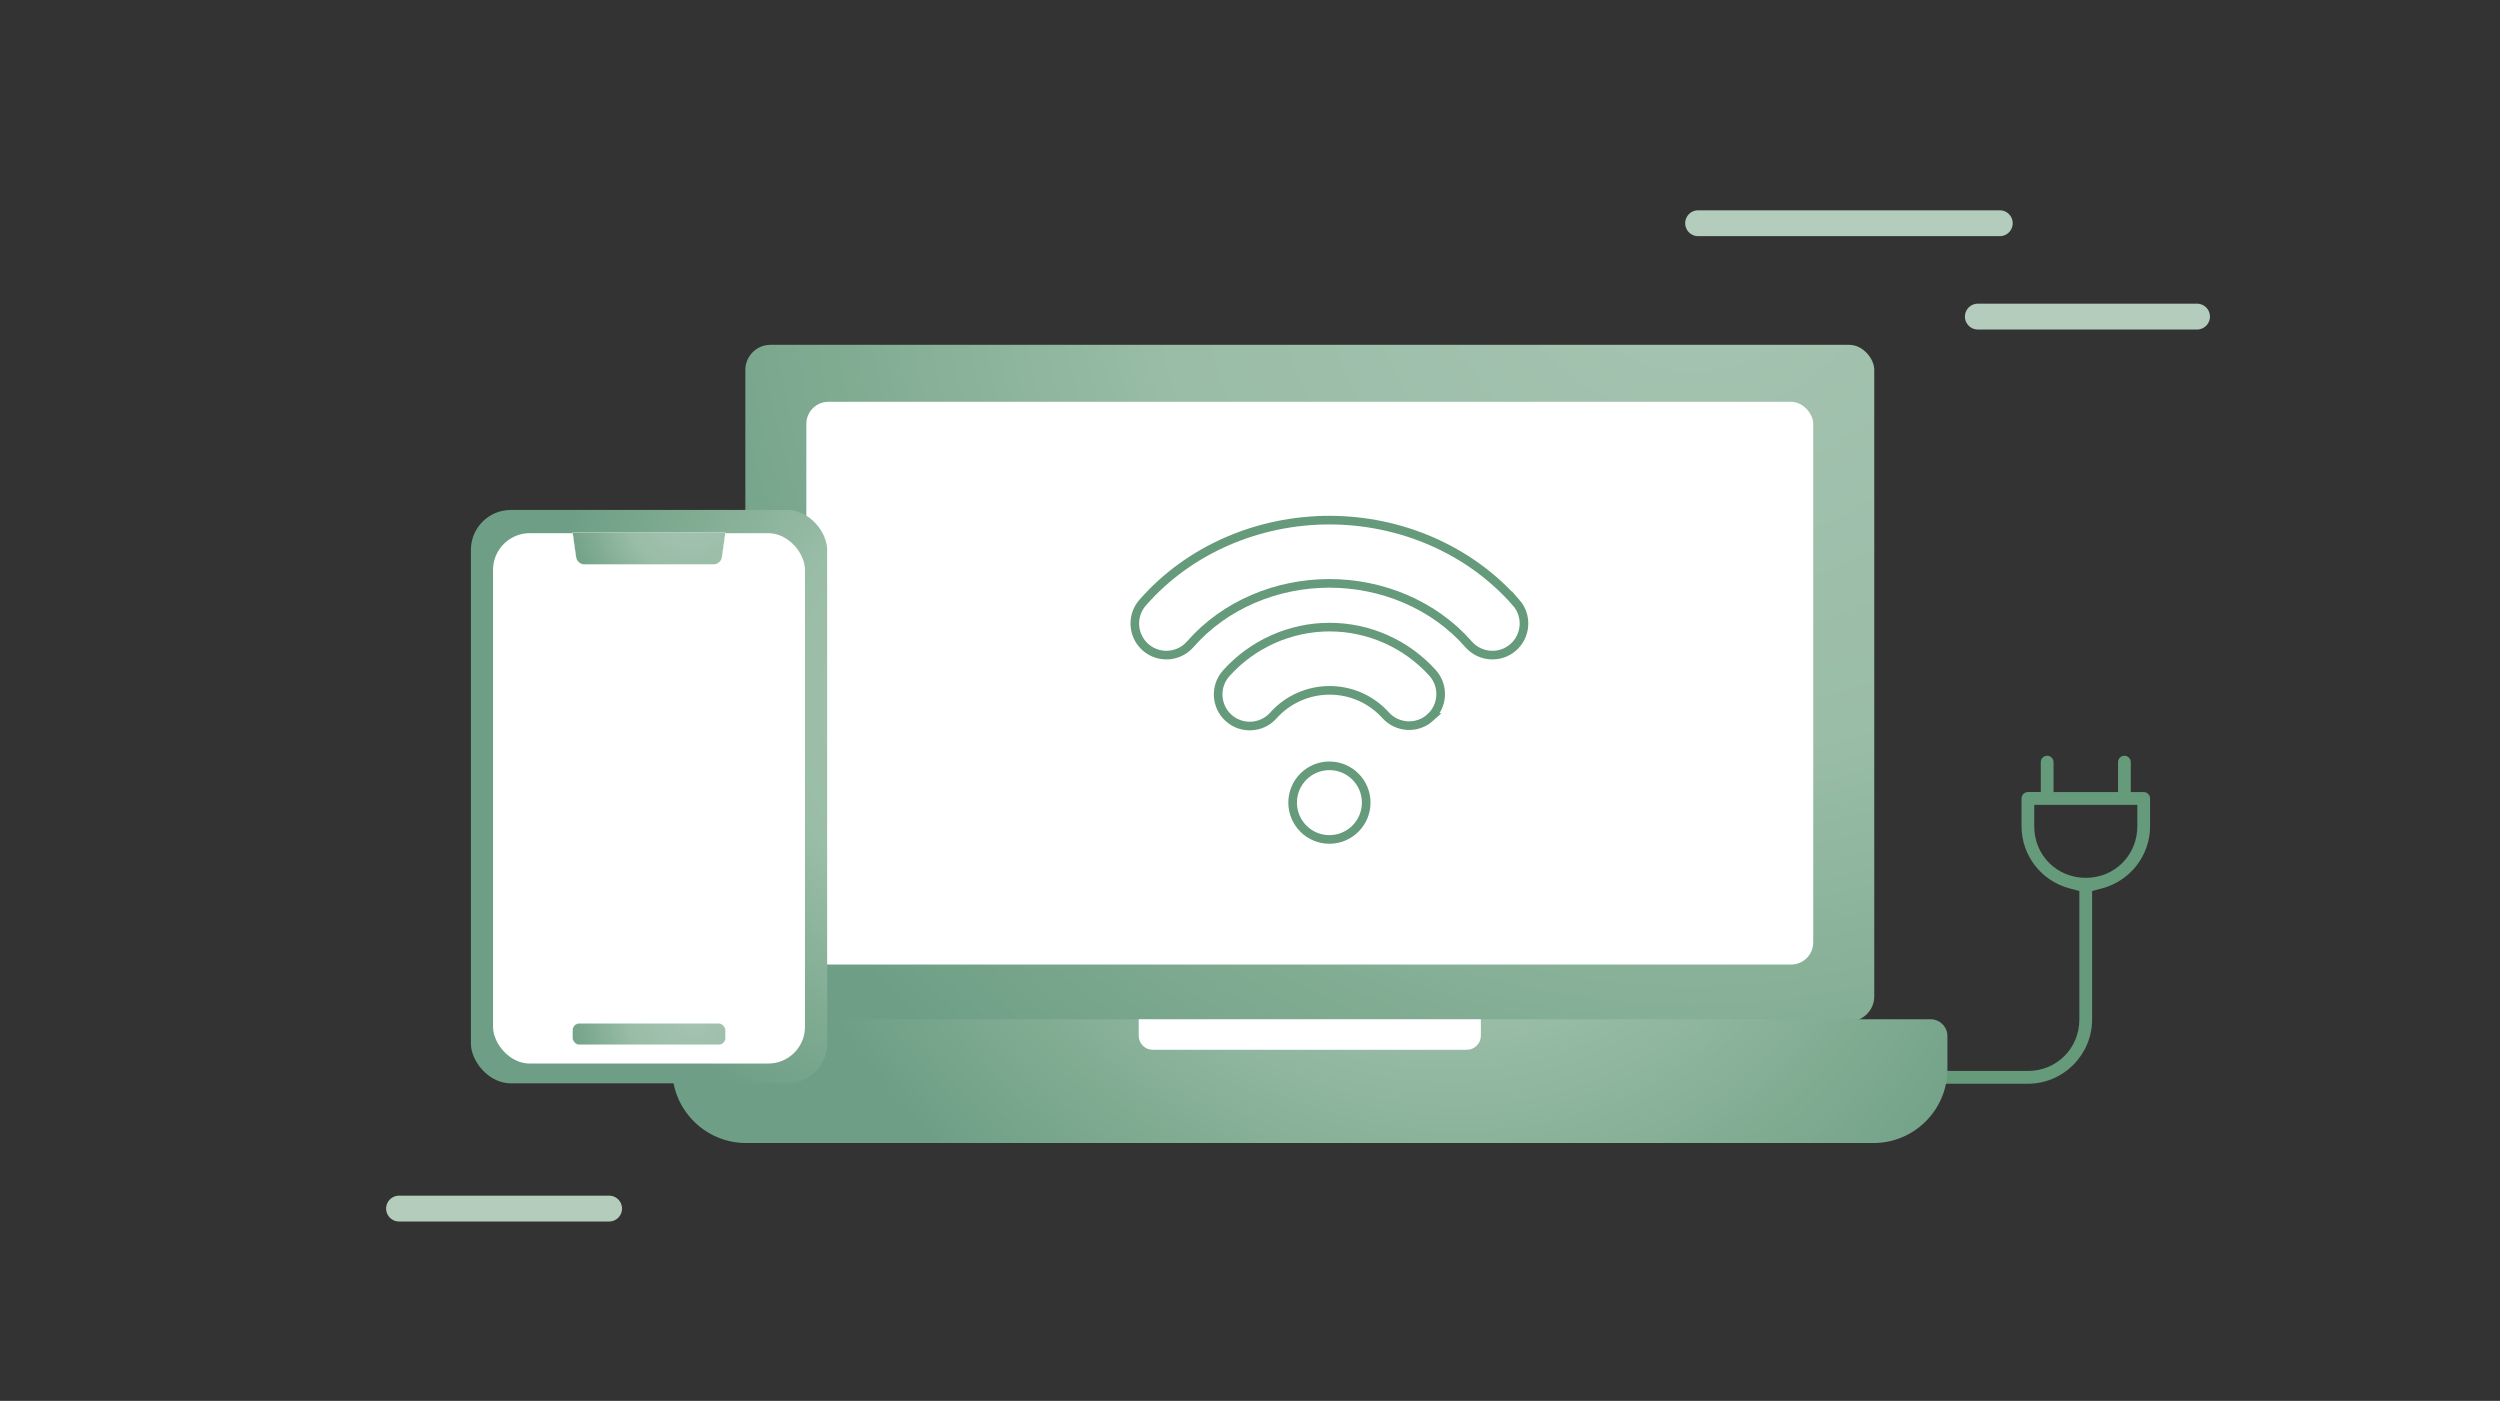 <?xml version="1.0" encoding="UTF-8"?>
<svg xmlns="http://www.w3.org/2000/svg" xmlns:xlink="http://www.w3.org/1999/xlink" viewBox="0 0 580 325">
  <rect x="0" y="0" width="580" height="325" fill="#333333" stroke="none"/>
  <defs>
    <radialGradient id="a" cx="231.09" cy="163.15" r="107.41" fx="231.09" fy="163.15" gradientUnits="userSpaceOnUse">
      <stop offset="0" stop-color="#a6c4b2"></stop>
      <stop offset=".48" stop-color="#9abda7"></stop>
      <stop offset=".78" stop-color="#7fab91"></stop>
      <stop offset="1" stop-color="#6e9f86"></stop>
    </radialGradient>
    <radialGradient xlink:href="#a" id="b" cx="439.23" cy="37.52" r="262.5" fx="439.23" fy="37.52" gradientTransform="matrix(.99 0 0 .99 -42.24 12.69)"></radialGradient>
    <radialGradient xlink:href="#a" id="c" cx="369.93" cy="145.01" r="153.08" fx="369.93" fy="145.01" gradientTransform="matrix(-.711 .689 -.793 -.833 701.06 22.37)"></radialGradient>
    <radialGradient xlink:href="#a" id="d" cx="160.88" cy="235.29" r="31.01" fx="160.88" fy="235.29"></radialGradient>
    <radialGradient xlink:href="#a" id="e" cx="160.2" cy="118.34" r="30.39" fx="160.2" fy="118.34"></radialGradient>
  </defs>
  <path fill="#659a7a" fill-rule="evenodd" d="m485.38 206.71 2.24-.59c6.59-1.72 11.2-7.66 11.2-14.43v-6.45c0-.82-.66-1.48-1.48-1.48h-3v-6.95c0-.82-.67-1.48-1.48-1.48s-1.48.66-1.48 1.48v6.95h-14.96v-6.95c0-.82-.66-1.48-1.48-1.48s-1.48.66-1.48 1.48v6.94h-2.99c-.81.01-1.48.68-1.48 1.49v6.45c0 6.77 4.6 12.71 11.18 14.43l2.24.59v29.79c0 6.71-5.25 11.96-11.96 11.96h-21.89v2.97h21.89c8.23 0 14.92-6.7 14.92-14.93v-29.79Zm-13.44-15.01v-4.97h23.92v4.97c0 6.71-5.25 11.96-11.96 11.96s-11.96-5.25-11.96-11.96Z"></path>
  <path fill="none" stroke="#b3ccbc" stroke-linecap="round" stroke-linejoin="round" stroke-width="6" d="M393.96 51.79h69.99M458.86 73.45h50.85M92.58 280.39h48.73"></path>
  <rect width="261.91" height="156.98" x="172.92" y="80" fill="url(#b)" rx="5.83" ry="5.83"></rect>
  <rect width="233.6" height="130.55" x="187.07" y="93.22" fill="#fff" rx="5.13" ry="5.13"></rect>
  <path fill="url(#c)" d="M159.86 236.47h288.03a3.91 3.91 0 0 1 3.91 3.91v7.65c0 9.46-7.68 17.15-17.15 17.15H173.1c-9.46 0-17.15-7.68-17.15-17.15v-7.65a3.91 3.91 0 0 1 3.91-3.91Z"></path>
  <path fill="#fff" d="M264.18 236.47h79.38v3.83c0 1.79-1.46 3.25-3.25 3.25h-72.88c-1.79 0-3.25-1.46-3.25-3.25v-3.83Z"></path>
  <path fill="#fff" fill-rule="evenodd" stroke="#659a7a" stroke-linecap="round" stroke-width="2" d="M308.42 177.67c-4.71 0-8.53 3.82-8.53 8.54s3.82 8.54 8.53 8.54 8.54-3.82 8.54-8.54-3.82-8.54-8.54-8.54ZM331.82 166.47c3-2.71 3.24-7.36.53-10.36-6.1-6.76-14.79-10.62-23.89-10.62s-17.89 3.9-23.99 10.73c-2.69 3.01-2.43 7.66.58 10.36 3.01 2.69 7.66 2.44 10.36-.58 3.32-3.72 8.07-5.84 13.06-5.84s9.68 2.1 13 5.78c2.71 3 7.36 3.23 10.36.53Z"></path>
  <path fill="#fff" fill-rule="evenodd" stroke="#659a7a" stroke-linecap="round" stroke-width="2" d="M351.76 139.84c-10.85-12.42-26.93-19.17-43.34-19.17s-32.49 6.74-43.34 19.16c-2.66 3.04-2.34 7.69.7 10.35 3.04 2.66 7.69 2.34 10.35-.7 8.06-9.23 20.13-14.14 32.29-14.14s24.23 4.92 32.29 14.14c2.66 3.04 7.31 3.36 10.35.7s3.36-7.31.7-10.35Z"></path>
  <rect width="82.65" height="133.03" x="109.25" y="118.31" fill="url(#a)" rx="9.26" ry="9.26"></rect>
  <rect width="71.9" height="122.58" x="114.62" y="123.93" fill="#fff" stroke="#fff" stroke-miterlimit="10" stroke-width=".47" rx="8.29" ry="8.29"></rect>
  <rect width="35.48" height="4.99" x="132.83" y="237.41" fill="url(#d)" stroke="#fff" stroke-miterlimit="10" stroke-width=".07" rx="1.6" ry="1.6"></rect>
  <path fill="url(#e)" stroke="#fff" stroke-miterlimit="10" stroke-width=".08" d="M165.55 130.96h-29.96c-.99 0-1.82-.73-1.96-1.7l-.8-5.67h35.48l-.8 5.67c-.14.98-.97 1.7-1.96 1.7Z"></path>
</svg>
